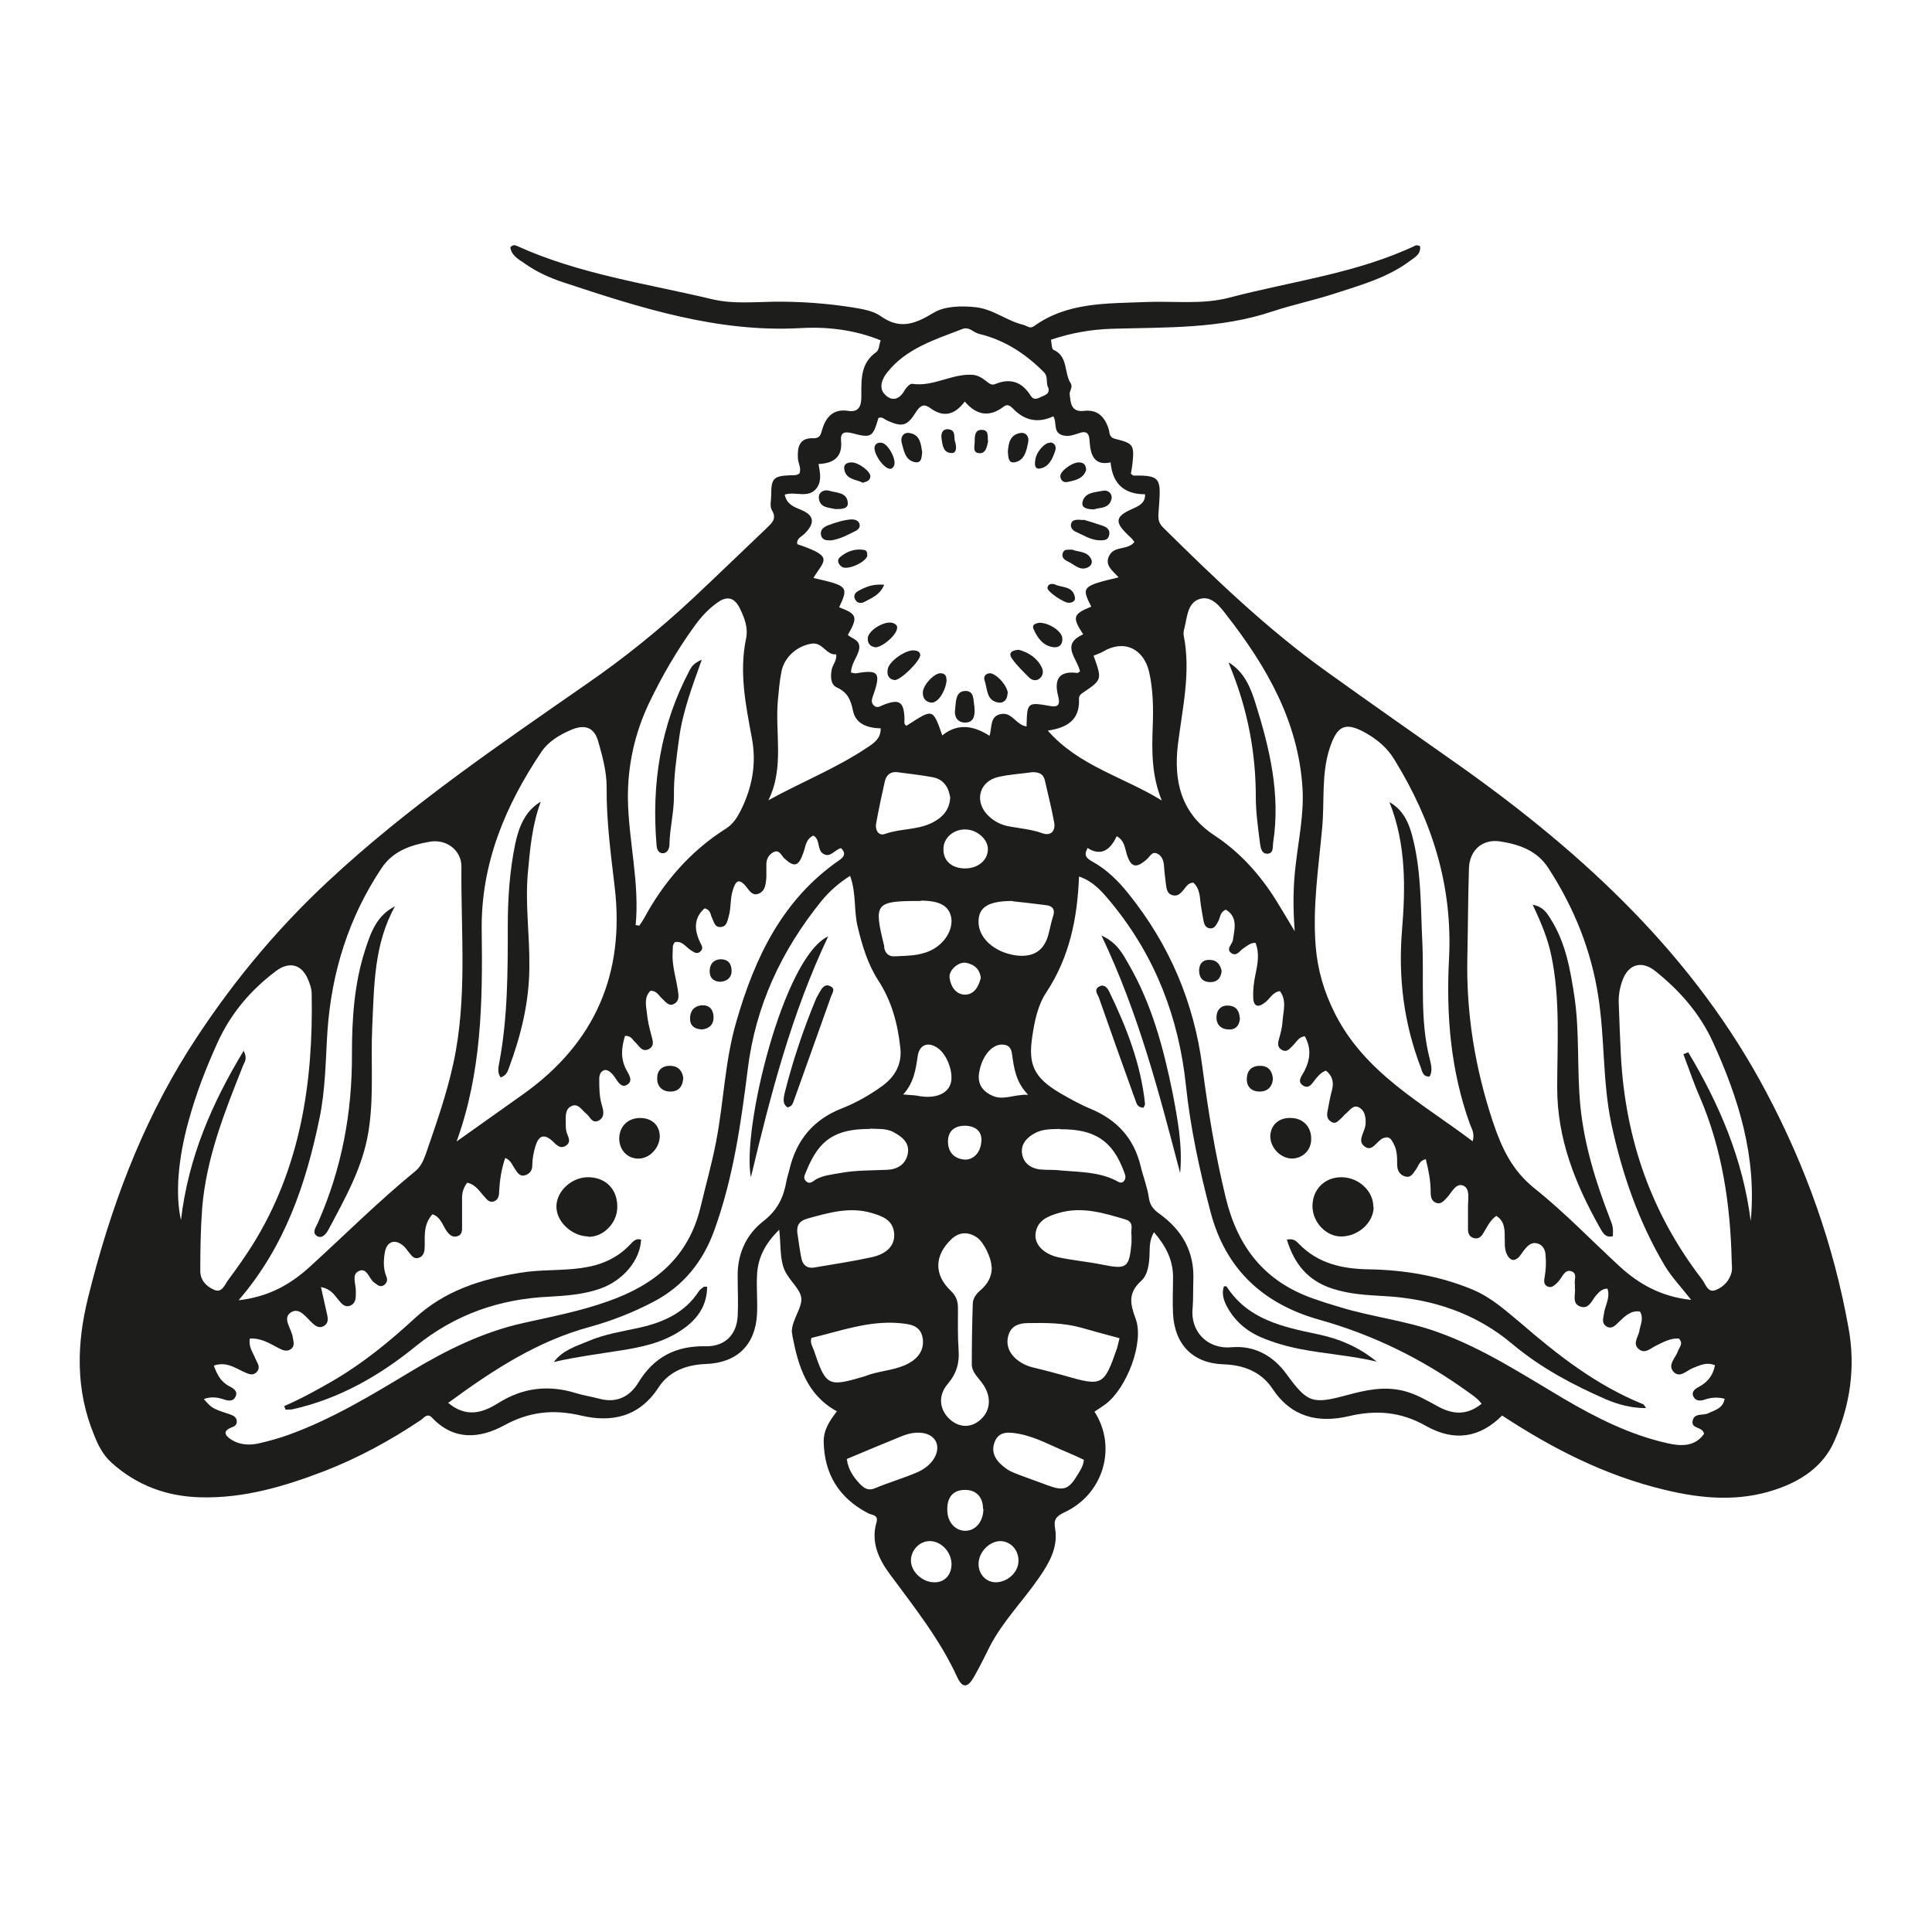 <?xml version="1.0" encoding="UTF-8"?>
<svg id="Layer_1" xmlns="http://www.w3.org/2000/svg" version="1.1" viewBox="0 0 600 600">
  <!-- Generator: Adobe Illustrator 30.0.0, SVG Export Plug-In . SVG Version: 2.1.1 Build 123)  -->
  <defs>
    <style>
      .st0 {
        fill: #1d1d1b;
      }
    </style>
  </defs>
  <path class="st0" d="M358.3,382.8c-1.4,2.5-1.2,4.6-1.3,6.7-.1,3-.5,6.4-2.6,8.3-4.2,3.8-3.4,7.2-1.7,11.8,2.7,7.3-2.8,21.6-9.4,26.5-1.1.8-2.3,1.6-3.4,2.3,7.1,11,2.8,25.7-9.4,31.3-2.7,1.3-3.3,2.3-2.8,5.2.9,5.6-1.8,10.4-4.9,14.9-5,7.3-11.3,13.6-15.4,21.5-1.6,3.2-3.2,6.5-5,9.6-1.9,3.3-3.5,3.4-5.1,0-5.4-11.8-13.4-21.8-21-32.1-3.4-4.6-5.9-9.9-4.1-16,.7-2.5-1.5-2.2-2.7-2.9-8.9-4.7-13.5-12-13.7-22.2,0-3.8,1.9-6.5,4.1-9.4-9.3-5.1-12-14-13.8-23.4,0-.5-.2-1-.2-1.5.2-3.9,3.5-7.6,2.9-10.6-.6-3.1-4.5-5.7-5.6-9.6-1-3.4-.7-6.9-1.2-11.3-4.4,4.3-6.7,8.8-6.9,14.2-.2,4,.2,8,0,12-.5,9.6-6.2,15.1-15.8,15.5-6,.2-11.5,2.2-14.8,7.3-5.9,9.1-14.5,11-24.1,8.7-8.6-2-16.1-1.2-23.9,3.1-7.6,4.1-15.6,4.7-22.3-2.4-1.5-1.6-2.5,0-3.5.7-9.4,6.3-19.3,11.7-29.8,15.8-12.5,4.8-25.2,8.6-38.8,8.2-10.4-.3-19.6-3.7-27.4-10.7-2.7-2.4-4.2-5.4-5.5-8.7-5.8-14.1-5.4-28.4-1.8-42.8,6.7-27,16.2-52.9,31.1-76.6,12.3-19.4,26.7-37,43.6-52.7,24.7-23,52.5-41.9,80.1-61.1,11.6-8,22.5-16.8,32.8-26.4,7.7-7.2,15.3-14.6,23-21.9,1.6-1.6,3.4-2.9,1.7-5.7-.7-1.2-.2-3-.2-4.6,0-5.2.7-6,5.9-6.2,1,0,2.1.1,2.9-.6.6-1.7-.4-3.1-.5-4.6-.2-3.5.4-6.5,4.8-6.3,2.3,0,2.3-1.4,2.8-2.9,1.2-3.9,3.6-6.3,8-5.6,4.2.7,4.1-3,4.1-4.9,0-5.1-.2-10,4.7-13.4.8-.6.8-2.2,1.3-3.6-8.1-3.3-16.6-4.3-25-3.8-25.7,1.4-49.6-6.3-73.5-14.2-4.3-1.4-8.4-3.3-12.1-5.9-1.9-1.3-4.1-2.5-4.4-5,.8-.9,1.5-.7,2.1-.4,19.4,8.8,40.4,11.7,60.9,16.6,6.1,1.4,12.4.8,18.7.7,8.3-.1,16.6.5,24.8,1.8,2.9.5,6.1,1,8.4,2.6,6.1,4.4,10.8,2.5,16.6-1,3.3-2,8.4-2.2,13-1.7,5.5.6,9.7,4.3,14.9,5.5,1.1.3,1.9,1.3,3.2.4,10.4-7.5,22.6-7,34.4-7.5,8.8-.4,17.8.9,26.4-1.4,19.4-5.1,39.5-7.5,57.8-16.2.2-.1.6,0,1.3.2.4,2.5-1.6,3.5-3.1,4.6-6.9,5.2-15.2,7.5-23.2,10.1-6.4,2.1-13.1,3.5-19.5,5.6-16.3,5.5-33.1,4.9-49.9,5.4-6.4.2-12.7,1.3-18.9,3.4.2,1.1.2,2.8.7,3.1,4.7,2,3.3,7.2,5.4,10.4.8,1.2-.4,2.4-.3,3.4.3,2.5.3,5.7,4.5,5.2,4.2-.5,6.4,1.9,7.6,5.6.4,1.2,0,2.6,2.1,3.1,5.6,1.4,5.9,1.9,5.3,7.7-.1,1-.3,2-.5,3.1.3.2.6.6.9.6,9-.2,8.4,1.3,7.7,11.4-.2,2.3.1,3.4,1.5,4.8,16,15.8,32.3,31.5,50.6,44.6,13.9,10,28,19.8,42,29.7,38.4,27.3,72.4,58.9,94.7,101.1,12.2,23,20.9,47.4,25.5,73.2,2.2,12.1.5,23.8-4.4,35-3.5,8-10.5,12.5-18.3,15.1-11.3,3.8-22.7,2.9-34.3.1-18.5-4.4-34.9-12.8-50.6-23.1-6.8,6.8-14.7,8.3-23.7,3.2-7.8-4.4-15.4-5-23.9-3-9.4,2.2-17.8.4-23.7-8.5-3.5-5.3-9-7.4-15.2-7.6-9.4-.3-15.2-6-15.7-15.7-.2-3.8,0-7.6,0-11.4,0-5.3-2.2-9.6-5.9-13.9ZM99.7,399.8c.7,3.2,1.3,5.8,1.9,8.5.3,1.4.4,2.8-1.2,3.6-1.3.6-2.3,0-3.3-.9-2-1.8-4.1-5.2-6.8-3.4-2.7,1.8.2,5,.6,7.6.2,1.4.8,2.8-.6,3.8-1.3.9-2.6.3-3.9-.4-2.7-1.4-5.3-3.1-8.8-2.9-.5,2.6,1,4.4,1.8,6.4.5,1.2,1.6,2.5.4,3.9-1.3,1.5-2.8.6-4.2,0-2.8-1.3-5.4-3.2-9.2-1.9,1,2.7,2.1,5,4.8,6.4,1.2.6,2.7,1.5,2,3.1-.8,1.9-2.5,1.4-4,.9-1.9-.6-3.8-.8-5.9,0,2.5,2.8,2.5,2.9,8,4.7,1.1.4,2,.8,2.2,1.9.2,1.2-.4,1.8-1.6,2.2-3.3,1.3-1.5,2.9.1,3.9,2.6,1.6,5.7,1.7,8.6,1,3-.7,6-1.5,9-2.6,13.6-4.9,25.9-12.4,38.2-19.8,10.8-6.5,22.1-12.1,34.6-14.9,8.9-2,17.9-3.7,26.5-6.8,14.5-5.1,25-13.7,28.7-29.4,1.6-6.7,3.5-13.4,4.8-20.2,2.4-12.4,2.7-25.1,6.3-37.3,5.7-19.8,14.3-37.9,32-50.1,1.6-1.1,2-2.2.5-3.7-2,.4-3.3,3.2-5.6,1.7-1.9-1.2-.8-4.4-3-5.6-2.4,1.1-2.4,3.4-3.1,5.3-1.5,4.3-2.8,4.7-6,1.7-.9-.9-1.5-2.7-3.2-1.9-1.4.7-2.3,2-2.3,3.8,0,1.4,0,2.8,0,4.2-.2,1.9-.3,4-2.3,4.9-2.1.9-3-1-4.1-2.3-2.2-2.6-3.2-1.5-4,1.2-.9,2.7-.5,5.5-1.3,8.2-.4,1.4-.6,3.3-2.7,3.3-1.7,0-1.9-1.7-2.5-2.9-.5-1-.4-2.5-2.3-2.9-3.4,3-3.2,6.7-1.4,10.5.4.9,1.2,1.8.2,2.8-1.2,1.2-2.2.2-3.2-.4-1.5-1-2.6-2.9-4.8-2.4-.9.9-.6,2-.7,3-.3,4,1,7.9,1.6,11.8.2,1.6.6,3.2-.9,4.2-1.8,1.2-2.8-.4-3.9-1.4-1.1-1-1.8-2.6-3.7-2.5-2,2-1.4,4.5-1.1,6.9.2,2.2.7,4.4,1.3,6.6.4,1.7,1.3,3.5-.7,4.6-2.1,1.1-3-1-4.2-2.1-.9-.8-1.3-2.1-3.2-2-1.1,3.6-1.5,7.1.5,10.7.8,1.5,2.1,3.3.1,4.5-1.7,1-2.7-.8-3.6-2.1-.3-.4-.6-.9-.9-1.2-.7-.7-1.6-1.6-2.7-1.2-1,.4-1.4,1.5-1.4,2.6,0,2.8,0,5.5.8,8.2.5,1.6,1,3.6-.8,4.7-2.2,1.3-2.8-1.1-4.1-2.1-1.4-1.1-2.5-3.4-4.7-2.2-1.9,1-1.6,3.3-1.6,5.2,0,.9,0,1.8.2,2.6.3,1.4,1.7,3,0,4.3-1.9,1.4-3.2-.3-4.4-1.4-2.6-2.3-4.2-1.6-5.2,1.6-.6,2-1,4-1,6.1,0,1.6-.9,2.6-2.3,3-1.4.4-2.2-.6-2.9-1.7-.9-1.2-1.3-2.9-3.2-3.7-1.2,3.5-1.7,6.9-1.9,10.5,0,1.3-.3,2.5-1.6,3-1.4.5-2.2-.6-3-1.5-1.5-1.6-2.6-3.7-5.3-4.3-1.2,1.5-1.7,3.3-1.6,5.2,0,2.8,0,5.5,0,8.3,0,1.2.1,2.6-1.4,3.1-1.6.5-2.5-.4-3.4-1.6-1.3-1.9-1.9-4.4-4.4-5.2-2.7,3-2.4,6.3-2.4,9.6,0,1.6-.1,3.3-1.8,3.9-1.7.6-2.4-.9-3.3-1.9-.4-.5-.8-1.1-1.3-1.6-2.7-2.5-5.4-1.7-6,1.9-.4,2.4-.5,4.9.4,7.2.5,1.1.4,2-.5,2.8-1.3,1-2.2,0-3.2-.7-1.7-1.2-2.2-4.9-4.9-3.5-2.2,1.1-.7,4.1-.8,6.2,0,.3,0,.7,0,1,0,1.4-.2,2.9-1.8,3.5-1.6.6-2.6-.6-3.5-1.7-1.3-1.5-2.3-3.5-5.6-4.1ZM337.8,263.3c-1.4,2.4-.3,3.3,1.5,4.3,4.5,2.5,8,6,11.2,10,12.7,15.8,20.3,33.7,22.9,53.7,1.8,13.7,4,27.3,7.3,40.8,3.7,15.2,12,25.8,26.9,31.1,2.8,1,5.6,1.9,8.4,2.7,10,3.1,20.6,4.2,30.5,7.8,14,5,26.3,13.1,39,20.6,10.2,6,20.7,11.3,32.3,13.9,4.3,1,8.6,1.1,11.4-2.9-.4-2.4-4.2-1.4-3.5-4.2.6-2.4,3.2-1.4,4.8-2.2,2.1-1,4.6-1.5,5.1-4.5-2.3-.6-4.3-.4-6.3.3-1.5.5-2.9.3-3.5-1.2-.5-1.4.7-2.2,1.8-2.8,2.8-1.5,4.4-3.6,5-6.7-2.6-1.1-4.6,0-6.7.8-2,.7-4.1,3.3-6.1,1.3-2.1-2.2.6-4.4,1.3-6.5.4-1.2,1.8-2.3.3-3.9-2.6-.2-4.8,1.1-7.1,2.2-1.7.8-3.3,2.6-5.2,1.2-2.3-1.7-.3-3.9,0-5.7.3-2,1.5-3.9.2-6.1-2.9-.4-4.7,1.5-6.6,3.3-1.1,1.1-2.3,2.4-4,1.2-1.3-1-.8-2.3-.6-3.7.3-2.6,2.1-5.1,1.1-7.9-1.8,0-2.7,1.2-3.6,2.2-1.3,1.5-2.1,4.2-4.7,3.4-2.9-.9-1.5-3.8-1.8-5.9,0-.3,0-.7,0-1-.3-1.4.9-3.4-1.1-4.1-1.9-.6-2.6,1.3-3.5,2.5-.3.4-.6.8-1,1.2-.8.7-1.6,1.5-2.7,1.1-1.5-.5-1.3-1.9-1.1-3,.4-2.2.5-4.5.3-6.7-.1-1.7-.7-3.1-2.4-3.7-1.8-.6-3,.5-4,1.7-.7.8-1.2,1.7-1.9,2.5-1.5,1.5-2.8,1-3.7-.8-.9-1.8-.6-3.7-.7-5.6,0-2.4-.1-4.8-2.6-6.4-2,1.4-2.9,3.5-4,5.3-.6,1.1-1.5,2-3,1.6-1.4-.4-1.8-1.5-1.8-2.8,0-2.4,0-4.9,0-7.3,0-2.2.7-5.3-1.5-6.2-2.3-.9-3.5,2.1-5,3.7-1,1-1.9,2.3-3.5,1.6-1.5-.6-1.6-2.1-1.6-3.6,0-3.4-.7-6.6-1.5-9.9-2,.4-2.2,2-3,3.1-.9,1.2-1.6,2.9-3.6,2.2-1.7-.6-2.3-2-2.3-3.7,0-2.3,0-4.5-1.2-6.6-.7-1.3-1.3-2.3-3.2-1.5-2,.8-3.4,4.7-6,2.3-2-1.8.5-4.4.6-6.8.1-2-.2-4-1.9-5-1.9-1.2-3,.9-4.3,1.9-.5.4-.9,1-1.5,1.5-.9.8-1.7,1.9-3.1.9-1.2-.8-1.3-2-1-3.3.4-2.2.8-4.4,1.4-6.6.6-2.4,0-4.4-1.9-5.9-1.3.4-2.1,1.3-2.9,2.2-1.2,1.3-2.2,3.9-4.4,2.3-1.8-1.3,0-3.1.7-4.6,1.8-3.6,2-7.1,0-10.6-1.9.3-2.5,1.7-3.4,2.6-1.1,1-2,2.7-3.8,1.6-1.5-.9-1.1-2.3-.7-3.7.5-1.7.9-3.4,1-5.1.2-3.1,1.4-6.4-.8-9.4-2.3.3-3.1,2.4-4.6,3.5-2.1,1.7-3.6,1.4-3.7-1.5-.1-2.4.2-4.8.7-7.2.7-3.3,1.3-6.6,0-9.8-1.7,0-2.6,1-3.6,1.6-1.2.7-2.2,2.8-3.9,1.6-1.8-1.3.3-2.7.5-4.1.5-3.4,1.6-7.1-2.2-9.4-1.9.8-1.7,2.5-2.4,3.7-.6,1-1.1,2.3-2.6,2.1-1.4-.2-1.8-1.4-2-2.7-.3-1.9-.7-3.7-.9-5.6-.2-2.2-.5-4.4-2.2-5.9-1.7.1-2.2,1.3-3,2.2-.9,1.1-1.9,2.2-3.5,1.7-1.6-.4-1.8-1.9-2-3.3-.2-1.9-.5-3.8-.6-5.7-.1-1.6-.6-3.2-2.1-3.9-1.7-.8-2.3,1-3.3,1.8-3.3,2.9-4.9,2.5-6.2-1.7-.6-2.1-.8-4.3-3.1-5.5q-3.3,7.1-8.8,3.8ZM292.5,228.5c4.8-4,9.8-3.2,14.8,0,.9-2.9,0-6.4,4-6.8,3.1-.3,4.4,3.5,7.5,3.9.2-7.6.2-7.6,7.6-6.3,3,.5,2.6-1.5,2.2-3.2q-2.1-8.2,6-7.1c.2,0,.5-.3.8-.5-.8-4-6.2-8.3,1-11.5-3.5-5.3-3.2-6.3,2.5-8.6-3.1-6.1-2.9-6.4,8.5-9.1-1.9-2.1-4.7-3.9-2.7-7.1,1.7-2.7,5.6-1.3,7.6-3.9-.5-.6-.9-1.2-1.4-1.6-5-4.6-4.8-6.3,1.3-8.9,1.9-.9,3.5-1.8,3.4-4.3q-9.8,0-10.7-9.9c-5.1,1.1-6.2-2.3-6.5-6.3-.1-1.8-.3-3.7-2.9-2.9-2,.6-3.9,1.5-6,.6-2.5-1.1-1.2-4-2.4-5.7q-7.1,3.3-12.6-2.5c-.9-.9-1.7-1.3-2.7-.6-4.5,3.5-8.5,2.8-12.2-1.5-3.1,4.2-6.6,5-10.6,2.1-2-1.5-3.1-1-4.5,1.1-2.8,4.5-4.3,4.8-9,2.7-.9-.4-1.6-1.3-2.7-.8-1.7,5.9-2.2,6.3-7.9,4.8-2.3-.6-4-.6-3.7,2.3.5,5.1-2.4,7-7,7.2.5,2.8,1,5.2-.5,7.4-2.6,3.5-6.7,1-10,2.1.6,2.9,2.6,3.7,4.7,4.6,4.5,1.7,4.9,4.2,1.4,7.6-.9.9-2.5,1.4-2.2,3.2,11.6,3.9,8.4,4.9,5,10.5,10.7,2.4,11,2.7,8,9.1,5.6,2.1,5.9,3,2.7,8.6,1.5,1.3,4.3,1.6,3.4,4.9-.7,2.3-2.4,4.2-2.4,6.8.6,0,1.1.3,1.6.2,6.9-1.2,7.7-.2,5.4,6.5-.4,1.2-1,2.4,0,3.4,1.1,1.2,2.2.2,3.3-.2,4.8-1.8,6.1-.8,6.3,4.4,0,.8-.3,1.7.6,2.2,8.2-5.2,8.1-5.8,11.2,3.2ZM460.1,435.9c-.7-.8-1-1.2-1.4-1.5-.9-.8-1.9-1.5-2.9-2.2-14-10.1-29.2-17.6-45.9-22.3-17.3-4.8-29.3-15.5-34-33.7-3.4-12.9-6.2-25.9-7.6-39.1-2.2-21-9.5-40-22.9-56.4-2.8-3.4-5.6-6.9-10.3-8.5-.5,13.1-3,25.1-10.1,35.9-2.7,4-3.7,9-4.4,13.7-1.4,8.9.6,12.9,8.5,17.6,3.1,1.8,6.3,3.6,9.7,5,8.1,3.4,13.3,9.1,15.4,17.6.8,3.4,2.1,6.6,2.6,10,.3,2.3,1.4,3.6,3.2,4.9,7.1,5.1,11,11.8,10.6,20.8-.1,2.8,0,5.6-.2,8.3-.9,7.2,4.3,13.1,12.1,12.4,6.9-.6,12.8,2.5,17,8.3,6.5,8.9,8,9.5,18.7,6.6,5.9-1.6,11.7-2.9,17.9-1.3,3.8,1,7,2.9,10.3,4.7,4.5,2.5,9,3.1,13.8-.8ZM139.1,435.6c5.7,4.8,10.8,3.2,15.7.1,7.5-4.7,15.4-5.7,23.9-3.1,2.3.7,4.7,1.1,7.1,1.7,5.5,1.6,9.7-.4,12.5-5,4.8-7.9,11.7-11.4,20.8-11.2,6,.1,9.7-3.5,10-9.5.2-3.8,0-7.6,0-11.4-.3-7.3,2.4-13.6,7.9-17.9,4.4-3.4,6.3-7.3,7.2-12.3.2-1.2.6-2.3.9-3.5,2.1-9.3,7.4-15.8,16.4-19.3,4.3-1.7,8.4-4,12.3-6.8,4.1-2.9,6.4-6.9,5.8-12-.8-7.5-2.7-14.6-6.9-21-3.2-5-4.9-10.6-6.3-16.4-1.3-5.1-.4-10.6-2.4-16-3.6,2.3-6.4,4.8-8.8,7.7-12.5,15.4-20.6,32.7-23,52.5-2.1,16.8-4.5,33.6-10.3,49.7-3.5,9.8-9.6,17.5-19,22.4-6.3,3.3-12.9,5.9-19.8,7.8-16.2,4.4-29.9,13.3-43.8,23.5ZM525.3,403.8c-3.2-4.1-6.2-7.2-8.4-10.9-8.1-13.7-13.2-28.5-16.5-44-2.7-12.9-2-26.2-4-39.2-2.2-14.6-7.6-27.9-15.6-40.2-3.5-5.4-9.1-7.3-15-8.2-5.5-.8-9.4,2.8-9.6,8.3-.3,9.2-.3,18.4-.5,27.5-.4,17.7,2.4,34.7,8,51.5,2.7,8,5.9,14.9,12.9,20.5,9.3,7.4,17.6,16.1,26.4,24.2,6.1,5.6,13,9.4,22.2,10.4ZM74.1,403.8c9-1,15.8-4.7,21.8-10.1,11-10,21.6-20.6,33.1-30,1.7-1.4,2.5-3.3,3.2-5.2,3.2-9.3,6.5-18.6,8.6-28.3,4.4-20.2,2.3-40.7,2.5-61.1,0-5-4.6-8.6-9.8-7.7-5.8,1-11.4,2.8-15,8.2-10.2,15.3-15.5,32.2-16.8,50.5-.6,9.1-.6,18.3-2.5,27.3-4.2,20.3-10.7,39.7-25.1,56.4ZM457.4,354.3c.6-2.5-.4-3.8-.9-5.2-6-16.6-7.4-33.9-6.5-51.2,1.2-22.7-5.2-42.9-16.9-61.9-2.2-3.7-5.3-6.3-9-8.4-6.4-3.6-8.9-2.2-11.2,4.9-2.6,8.1-1.5,16.5-2.3,24.7-1.1,12.2-3,24.3-2,36.7.6,7.4,2.6,14.1,5.9,20.7,9.3,18.6,26.9,27.8,42.8,39.8ZM141.8,354.5c6.9-4.9,13.8-9.8,20.7-14.7,22.2-15.8,31.6-37.3,28.4-64.3-1.2-10.3-2.6-20.6-2.5-31,0-4.9-1.3-9.6-2.6-14.2-1.2-4.4-4.2-5.5-8.5-3.6-3.5,1.5-6.9,3.5-9.1,6.7-11.3,16.8-18.9,34.9-18.6,55.6.3,22,0,44-7.8,65.5ZM543.7,379.2c1.9-19.9-3.7-38-11.8-55.7-4.1-8.9-10.3-15.9-17.8-21.9-4.2-3.4-8.4-2.2-10.2,2.8-.8,2.1-1.2,4.3-1.2,6.6.2,5.7.4,11.4.7,17.1,1.4,25.6,9.4,48.7,25.1,69.1,1.2,1.5,1.8,4.5,4.4,3.4,2.3-.9,4.3-2.9,4.9-5.7.2-1,0-2.1,0-3.1-.4-17.6-2.9-34.8-9.9-51.1-1.9-4.3-3.4-8.8-5.1-13.3.5-.2,1-.4,1.5-.6,9.7,16.2,17,33.3,19.4,52.4ZM75.6,326.2c1.4,2.7.3,3.6-.1,4.7-5.7,14.3-11.4,28.6-12.7,44.1-.5,6.6-.6,13.2-.6,19.7,0,3,2,4.9,4.4,5.9,2.3,1,3.2-1.6,4.2-3,2.7-3.6,5.3-7.3,7.7-11.1,14.8-23.8,18.8-50.2,18.3-77.7,0-1.8-.6-3.4-1.3-5-2-4.4-5.8-5.2-9.7-2.3-7.9,5.9-14.1,13.2-18.2,22.2-3.6,7.9-6.7,15.9-9,24.3-3.3,11.8-4.2,22.9-2.4,30.9,2.3-19.4,9.5-36.1,19.6-52.8ZM402.1,289.4c-.6-7.9-.5-14.4.3-20.9.9-7.9,2.6-15.8,2.1-23.8-1.3-20.7-11.2-37.8-23.6-53.7-2-2.6-4.6-6.1-8.3-5-3.9,1.2-3.9,5.7-4.8,9.2-.2.7-.3,1.4-.2,2.1,2.3,11.5-.4,22.6-1.8,34-1.3,11,.8,21.2,11.3,28.1,7.9,5.2,14.2,12.2,19.2,20.2,1.8,2.9,3.5,5.8,5.9,9.8ZM197.5,287.3c.3,0,.7.1,1,.2.5-.7,1-1.4,1.4-2.1,6.2-11.5,14.5-21.1,25.6-28.1,2.2-1.4,3.4-3.4,4.5-5.5,3.6-7.2,5-14.6,3.5-22.6-1.9-10.2-4-20.4-1.8-30.9.7-3.3-.5-6.5-2-9.5-1.5-3-3.7-3.9-6.7-1.8-2.9,2-5.2,4.5-7.3,7.4-5.5,7.6-10.2,15.7-14.2,24.1-4.4,9.3-6.6,19.3-6.5,29.6.2,13.1,3.7,26.1,2.4,39.3ZM238.5,248.6c10.5-5.8,21.5-10.1,31.2-16.7,2-1.3,3.9-2.8,3.8-5.7-4.1-.1-7.8-1.4-8.6-5.5-.7-3.4-1.7-5.7-5-7.2-2-.9-2-3.4-1.6-5.6.3-1.5,1.6-2.6,1.4-4.7-3.1.4-4.2-3.9-7.7-3.3-4.4.7-8.4,4.1-9.3,8.6-.6,2.9-.8,5.8-1.1,8.7-1,10.4,2.1,21.1-3,31.4ZM339.6,203.6c2.7,7.5,2.7,7.5-3.4,11.6-.9.6-1.2,1.2-1.1,2.1.2,6.3-3.7,8.7-9.7,9.6,9.6,11,23.6,14.4,35.4,21.7-3.2-7.8-3.1-15.5-2.8-23.3.2-5.5.1-11.1-1.1-16.5-1.7-7.5-8-10.3-14.4-6.4-.9.5-1.9.8-2.8,1.2ZM325.6,120.5c-.9-1.4,0-3.4-1.3-4.8-5.7-5.8-12.3-10.1-20.2-12-1.8-.4-3.1-2.4-5.3-1.5-8.5,3.3-17.4,6-23.3,13.5-1.4,1.7-2.8,4.7-.7,6.8,2.2,2.3,4.6,1.6,6.2-1.4.5-.8,1.6-2,2.3-1.9,6.5,1,12.3-3.2,18.7-2.8,1.6.1,2.9.9,4.2,1.9.8.6,1.7,1.5,2.8,1,4.8-2,8.4-.7,11.1,3.6,1.1,1.7,2.4.7,3.6.2,1.1-.5,2.3-.9,1.9-2.6ZM307.9,393.3c0-2.6-2.4-7.6-4.5-9-2.8-1.9-5.6-1.7-8,.6-5.2,5-5.4,10.9-.2,15.9,1.7,1.6,2.3,3.2,2.3,5.4,0,4.3-.1,8.7.2,13,.3,4-.6,7.3-3.3,10.5-3.2,3.7-2.7,8.1.6,11.1,3,2.7,6.8,2.7,9.7-.1,3.1-2.9,3.2-7.3.3-11.2-1.3-1.8-3.2-3.4-3.2-5.8,0-6.2.1-12.5.3-18.7,0-1.8,1.1-3.2,2.5-4.4,2.2-1.9,3.5-4.3,3.4-7.2ZM252,415.5c-.5,1.5.3,2.6.7,3.7,3.8,11.3,4.4,11.6,15.6,8.3.7-.2,1.3-.5,2-.7,4-1.2,8.2-1.4,11.9-3.4,3.1-1.7,5-4.4,4.3-8.1-.8-3.8-4-4.1-7.3-4.4-9.5-.8-18.3,2.5-27.2,4.6ZM347.7,415.6c-4.4-1.2-8.2-2.2-12-3.3-5.4-1.5-11-1.5-16.5-1.4-2.6,0-5,.8-5.9,3.4-1,2.8-.2,5.5,2.1,7.6,1.6,1.4,3.4,2.3,5.5,2.8,3.4.8,6.7,1.7,10,2.6,11.4,3.3,12,3,16-8.6.3-1,.5-2,.8-3.2ZM351.4,383.5c-.4-1.4,1.1-3.9-1.9-4.8-6.8-2-13.5-4.1-20.7-2-3.4,1-6.7,2.3-7.2,6.4-.4,3.2,2.3,6.2,6.8,7.3,4.5,1,9.2,1.4,13.7,2.3,7.8,1.6,8.6,1.1,9.3-6.7,0-.7,0-1.4,0-2.5ZM247.6,382.7c.4,2.6.7,5.1,1.2,7.7.4,2.4,1.8,3.7,4.3,3.2,5.9-1,11.9-1.9,17.8-3.2,4.7-1.1,7-3.7,6.8-7.2-.3-4.3-3.6-5.5-7-6.5-6.8-2-13.3-.1-19.8,1.7-2.5.7-3.5,1.9-3.3,4.4ZM270.2,350.6c-10.8,0-15.8,3.3-19.7,12.9-.4,1.1-1.3,2.3-.2,3.3,1.2,1.2,2.2,0,3.2-.6,2.5-1.3,5.3-1.5,8-2,4.6-.8,9.3-.7,13.9-.9,3.2-.1,5.8-1.6,6.5-4.9.7-3.4-1.6-5.3-4.4-6.8-2.4-1.3-5-.9-7.3-1.1ZM329.3,350.6c-2.3.1-5.1-.1-7.7,1.2-2.7,1.4-4.6,3.5-4.2,6.4.4,3,2.7,4.7,5.8,5,2.1.2,4.1,0,6.2.3,5.8.5,11.7.4,17.1,3.1.9.5,1.9,1.2,2.7,0,.6-.9.2-1.9-.2-2.9-3.5-9.4-9-13.1-19.8-13ZM320.7,239.8c-3.6.5-7.2.7-10.7,1.5-6,1.4-7.5,7.7-3.1,12,1.9,1.9,4.3,3,6.8,3.4,3.4.6,6.8.9,10.1,2.1,2.7.9,4-.9,3.6-3.3-.8-4.4-1.9-8.7-2.9-13.1-.5-2.2-2-2.6-3.9-2.6ZM295.1,247.7c-.5-3.2-2-5.6-5.3-6.3-3.7-.7-7.5-1.1-11.2-1.6-2-.2-3.3.8-3.8,2.8-1,4.4-1.9,8.7-2.7,13.1-.4,2,.7,4,2.7,3.3,4.7-1.7,10-1.2,14.5-3.4,3.3-1.6,5.6-4,5.8-7.9ZM286,279.8c-14.3,0-14.7.6-11.4,14,0,.2,0,.3,0,.5.3,1.8,1.5,2.8,3.2,2.7,3.8-.2,7.6-.1,11.2-1.8,4.3-2,7.1-6.5,6.4-10.3-.7-3.6-3.6-5.2-9.5-5.2ZM314.5,279.8c-7.5,0-10.5,1.9-10.6,6.2-.2,5.2,4.8,9.7,11.5,10.7q8.2,1.1,10.2-6.5c.5-1.8.8-3.7,1.4-5.5.8-2.2-.1-3.4-2.2-3.6-3.8-.5-7.5-.9-10.3-1.2ZM336.5,453.3c-1.7-.8-3.4-1.6-5.1-2.3-4.9-2-9.6-4.7-14.9-5.7-2.8-.5-6.2-1.1-7.6,2.5-1.4,3.7.8,6.3,3.6,8.3,1.2.9,2.7,1.4,4.2,2,2.9,1.1,5.8,2.1,8.7,3.2,4.9,1.8,6.5,1.3,9.2-3.2.9-1.5,1.9-2.9,2-4.8ZM263,453.2c.4,3.2,2.1,5.6,4.1,7.7,1.2,1.2,2.5,2.2,4.6,1.3,4.3-1.8,8.8-3.1,13-4.9,4.9-2,7.4-6.4,6-9.5-1.3-2.9-5.7-3.8-10.6-1.8-5.7,2.3-11.4,4.7-17.1,7.1ZM280.5,339.9c2.1.2,3.3.2,4.5.4,4.8,1,8.9-.3,10.1-3.4,1.3-3.2-.8-9.4-4-11.5-3-2-5.6-.9-6.1,2.6-.6,4-1.1,8.1-4.5,11.9ZM319.3,340c-3.9-4-4.4-8.4-5-12.6-.3-2.2-1.2-3-3.3-3-3,.1-5.9,3.5-6.8,8.1-.8,3.5.4,6,3.6,7.6,3.6,1.9,7-.3,11.4-.1ZM299.7,269.7c4.1,0,7.1-2.6,7.1-6,0-3.2-3.6-6.2-7.2-6.1-3.6,0-6.6,2.7-6.6,6-.1,3.7,2.5,6.1,6.8,6.1ZM290.3,491.4c3.2,0,5.3-2.5,5.2-5.8-.1-3.8-3.4-7.1-6.9-7-3.2.1-5.8,3-5.7,6.2.1,3.5,3.8,6.7,7.4,6.6ZM309.2,491.4c3.7,0,7.1-3.1,7.1-6.7,0-3.4-2.4-6-5.6-6.1-3.4,0-6.8,3.4-6.8,7.1,0,3.2,2.3,5.7,5.4,5.7ZM305.3,468.7c0-3.8-2.1-6-5.6-6-3.7,0-5.7,2.3-5.5,6.5.1,3.6,2.5,6.2,5.6,6.2,3.2,0,5.6-2.9,5.6-6.8ZM304.8,354c0-2.6-1.7-4.3-5.1-4.4-3.4,0-5.3,1.8-5.3,4.9,0,3,1.6,5.2,4.9,5.6,2.9.3,5.4-2.1,5.5-6.1ZM304.6,303.7c-.3-2.7-2-4.2-4.6-4.7-2.3-.4-5.4,2.3-5.1,4.6.3,2.7,1.9,5.2,4.7,5.3,2.9,0,4.3-2.4,5-5.2Z"/>
  <path class="st0" d="M88.2,436.7c5.3-2.3,10.4-5.1,15.4-8,9.2-5.4,17.4-12.1,25.1-19.2,9.4-8.7,20.6-12.2,32.7-14.2,6.3-1.1,12.8-.6,19.1-1.5,5.9-.8,11-2.9,15.1-7.2.9-.9,1.8-2.2,3.5-1.6-.3,6.4-5.6,12.7-12.7,15.2-5.1,1.8-10.5,2.2-15.8,2.5-15.5.7-29.3,5.5-41.5,15.4-11.3,9.2-23.9,16.4-38.4,19.6-.6.1-1.3,0-2,.1-.1-.3-.3-.7-.4-1Z"/>
  <path class="st0" d="M182.7,384c-5.2-.1-10-4.7-9.9-9.4.1-4.9,5-9.2,10.2-9,5.4.2,8.9,4,8.7,9.6-.2,4.8-4.4,9-9,8.9Z"/>
  <path class="st0" d="M204.9,352.8c0,3.5-2.9,6.8-6.3,7-3.5.2-6.2-2.4-6.3-6.1,0-3.8,2.6-6.5,6.5-6.5,3.6,0,6,2.2,6.1,5.6Z"/>
  <path class="st0" d="M212.2,334.8c-.2,2.8-1.6,4.2-4,4.2-2.6,0-4.2-1.7-4.1-4.2,0-2.3,1.4-3.8,3.9-3.8,2.8,0,3.9,1.7,4.2,3.8Z"/>
  <path class="st0" d="M218,319.7c-2.3-.1-3.7-1.1-3.7-3.4,0-2.3,1.2-3.9,3.7-4.1,2.3-.1,3.5,1.3,3.6,3.5.1,2.5-1.3,3.7-3.5,4Z"/>
  <path class="st0" d="M223.5,304.9c-2.1-.2-3.1-1.3-3.1-3.3,0-2.2,1.2-3.6,3.4-3.7,2.3,0,3.4,1.4,3.4,3.6,0,2.2-1.5,3.3-3.6,3.4Z"/>
  <path class="st0" d="M399.5,385c2.3-.5,3.1.5,3.9,1.3,6,6.2,13.7,7.8,21.8,7.9,11,.2,21.7,2,31.9,6.2,5.9,2.4,10.5,6.6,15.3,10.6,11.6,10,23.5,19.3,37.9,25.1.2,0,.4.5.9,1.2-4.6,0-8.6-1.1-12.4-2.7-10.3-4.5-20.3-9.8-29-17.1-11.6-9.8-25.2-14.2-40.1-15-5.4-.3-10.7-.6-15.9-2.3-7.5-2.4-11.9-7.6-14.2-15.4Z"/>
  <path class="st0" d="M426.6,374.8c0,4.9-4.8,9.2-10.1,9.2-4.8,0-9-4.6-8.9-9.6.1-5.1,3.8-8.8,9-8.8,5.3,0,10,4.3,9.9,9.3Z"/>
  <path class="st0" d="M400.8,347.2c3.9,0,6.5,2.8,6.4,6.6,0,3.4-2.6,5.9-5.9,6-3.6,0-6.9-3.4-6.8-7.1.2-3.4,2.7-5.6,6.2-5.5Z"/>
  <path class="st0" d="M395.3,334.7c0,2.7-1.6,4.3-4.1,4.3-2.4,0-4-1.4-4-3.8,0-2.6,1.4-4.2,4.1-4.2,2.5,0,3.7,1.4,4,3.8Z"/>
  <path class="st0" d="M385.1,316.1c-.2,2.7-1.6,3.8-3.8,3.6-2.4-.2-3.7-1.8-3.5-4.2.2-2.1,1.6-3.4,3.8-3.2,2.6.2,3.3,2,3.4,3.8Z"/>
  <path class="st0" d="M379.4,301.5c-.2,2.1-1.2,3.4-3.3,3.5-2.3.1-3.6-1.1-3.7-3.3-.1-2.2,1-3.7,3.3-3.6,2.2,0,3.3,1.5,3.7,3.5Z"/>
  <path class="st0" d="M285.8,203.3c.2,1.8-6.2,8.1-8,7.9-2-.3-2.4-1.8-2.1-3.4.4-2.5,5.8-6.2,8.3-5.8.9.1,1.7.4,1.8,1.4Z"/>
  <path class="st0" d="M316.4,201.8c3,.8,5.7,2.5,7.2,5.6.5,1.2.3,2.5-.7,3.3-1.1.9-2.4.6-3.3-.3-1.8-1.8-3.7-3.6-5.2-5.7-1.4-1.9-.3-2.8,2.1-2.9Z"/>
  <path class="st0" d="M258.2,167.8c-1.2,0-2.7.2-3.2-1.5-.4-1.6.6-2.5,2-3.1,2.4-.9,4.8-1.7,7.4-1.9,1.1,0,2.1.3,2.5,1.3.4,1.2-.5,2-1.4,2.4-2.3,1.1-4.5,2.4-7.3,2.8Z"/>
  <path class="st0" d="M336.5,161.4c1.4.4,3.7,1.1,6,1.9,1.5.5,2.4,1.5,1.9,3.1-.4,1.5-1.8,1.4-3,1.4-2.7-.1-4.9-1.6-7.2-2.6-1-.4-1.8-1.3-1.6-2.4.3-1.5,1.7-1.5,3.9-1.3Z"/>
  <path class="st0" d="M302.6,219.4c.3,2.9-.2,5-2.9,5-2.3,0-3.4-1.8-3.1-3.9.3-2.2,0-5.6,2.9-5.9,3.3-.3,2.7,3.2,3.1,4.7Z"/>
  <path class="st0" d="M278.6,195c0,2.2-4.9,6.3-6.9,6-1.6-.3-2.3-1.3-2.2-2.9.3-2.6,5.8-5.7,8.1-4.5.7.3,1.1.8,1,1.4Z"/>
  <path class="st0" d="M322.8,193.4c3,0,6.9,2.6,7.1,4.7.2,1.9-.8,3.1-2.7,2.9-3.3-.4-5-2.9-6.2-5.6-.7-1.6.9-1.8,1.7-2Z"/>
  <path class="st0" d="M294,211.1c-.3,3.6-2.8,7.4-4.9,7.1-1.8-.3-2.6-1.5-2.5-3.3.2-2.4,3.8-6.1,5.7-5.8,1.2.1,1.7.9,1.6,2Z"/>
  <path class="st0" d="M313,140.2c.2-2.4.6-5.1,3.7-5.7,1.9-.4,3,1.1,2.6,2.9-.5,2.4-1,5.4-3.9,6.1-2.2.6-2.3-1.4-2.4-3.3Z"/>
  <path class="st0" d="M312.9,215.3c0,1.6-.9,3.1-2.7,2.9-3.9-.5-3.5-4.1-4.4-6.8-.4-1,0-2.1,1.4-2.3,1.8-.3,5.6,3.6,5.8,6.2Z"/>
  <path class="st0" d="M286.4,140.4c-.2,1.6-.1,3.6-2.4,3.1-3-.7-3.3-3.7-4-6.1-.4-1.8.7-3.3,2.6-2.9,3.2.6,3.4,3.4,3.8,6Z"/>
  <path class="st0" d="M340,158.2c-2.3,0-4.3-.4-3.8-2.4.8-3,4-2.9,6.4-3.4,1.4-.3,2.9.8,2.6,2.5-.7,3.1-3.6,2.7-5.2,3.2Z"/>
  <path class="st0" d="M259.4,158.1c-1.9-.5-4.8-.3-5.1-3.4-.2-1.8,1.6-2.8,3.2-2.3,2.2.7,5.6.4,5.8,3.8.1,1.9-2,1.9-3.9,1.9Z"/>
  <path class="st0" d="M269.4,172.4c-.2,2.1-6.3,4.9-8,3.6-1.1-.8-1.6-2.1-.5-3,2.1-1.8,4.7-2.7,7.5-2.2.7.1,1,.8.9,1.6Z"/>
  <path class="st0" d="M333,170.7c1.9.8,4.7.4,5.9,3,.4.8.1,1.8-.7,2.3-2.6,1.6-4.4-.6-6.5-1.6-1.1-.5-2.2-1.3-1.6-2.8.5-1.2,1.7-.8,2.9-.9Z"/>
  <path class="st0" d="M326.1,137.4c1.6.1,2,1.4,1.6,2.6-.8,2.4-1.9,5-4.7,5.5-1.7.3-1.7-1.3-1.5-2.5.2-2.5,2.9-5.6,4.6-5.5Z"/>
  <path class="st0" d="M267.9,149.9c-2.1-1.1-5.2-.9-5.7-4.2-.3-1.5.9-2.1,2.3-2.1,2.1,0,5.9,2.8,5.8,4.4-.1,1.2-1.1,1.6-2.3,1.9Z"/>
  <path class="st0" d="M276.5,145.6c-2.2,0-5.6-5.3-4.8-7.1.4-.9,1.2-1.1,2.1-1,2,.3,4.6,5.1,3.9,7-.3.7-.7,1.1-1.3,1.1Z"/>
  <path class="st0" d="M337.3,146c-.9,2.7-3.4,3.2-5.9,3.7-1.1.2-2-.5-2.1-1.7-.2-1.6,3.6-4.4,5.7-4.4,1.4,0,2.3.6,2.3,2.4Z"/>
  <path class="st0" d="M327.4,181.4c2.1,1.2,5.7.4,6.4,4,.3,1.2-.7,1.8-1.9,1.8-1.6,0-6.7-3.5-6.6-4.6.1-1,.8-1.4,2-1.2Z"/>
  <path class="st0" d="M274.6,181.6c-1.4,3.3-4,4.1-6.1,5.3-1.1.6-2.4.5-3-.9-.5-1.1.1-2,1.1-2.5,2.2-1.2,4.4-2.2,7.9-1.9Z"/>
  <path class="st0" d="M306.9,136.9c-.4,1.8-.7,4.2-3.1,3.8-1.9-.3-1-2.5-1.1-3.9,0-1.6.2-3.4,2.2-3.3,2.2,0,1.8,1.9,1.9,3.4Z"/>
  <path class="st0" d="M296.7,137.5c.4,1.6.3,3.2-1.1,3.2-2.7,0-2.9-2.5-3.2-4.5-.2-1.4.2-3,2-2.9,2.8.2,1.6,2.9,2.3,4.1Z"/>
  <path class="st0" d="M342.2,290.6c4.8,2.2,6.5,5.7,8.4,9,7.1,12.3,10.7,25.8,13.5,39.5,1.6,8.3,3.2,16.6,2.4,25.2-6.5-24.8-12.9-49.6-24.4-73.7Z"/>
  <path class="st0" d="M427.7,422.9c-7.9-1.9-15.9-2.4-23.7-3.9-4.2-.8-8.4-2-12.4-3.7-4.8-2.1-8.4-5.3-10.8-10-.9-1.9-1.4-3.8-.7-5.8.4,0,.7-.1.8,0,6.7,10.4,17.6,12.6,28.5,14.9,6.7,1.4,12.9,4.1,18.3,8.6Z"/>
  <path class="st0" d="M355.2,344c-1.4,0-2-.7-2.3-1.5-3.9-10.8-7.8-21.7-11.6-32.6-.4-1.1-1.8-2.6.2-3.6,1.4-.7,2.4.5,2.9,1.5,5.4,11.1,9.9,22.6,11.2,35,0,.3-.2.6-.4,1.1Z"/>
  <path class="st0" d="M257.2,290.8c-11.4,24.1-17.8,48.8-24,74.8-2.9-14.8,10.1-68.4,24-74.8Z"/>
  <path class="st0" d="M172,423c2.7-3.7,6.9-4.9,10.7-6.5,5.1-2.2,10.6-3,16-4.2,7.5-1.7,14.1-4.7,18.4-11.4.4-.5,1-.9,1.5-1.3,0,0,.3,0,1,0,0,6.3-3.5,10.6-8.3,13.7-5.6,3.7-12.1,5.1-18.6,6.1-6.9,1.1-13.9,2-20.8,3.6Z"/>
  <path class="st0" d="M244.7,344c-1.9-1.2-1.3-3-1-4.6,2.5-9.9,5.7-19.5,9.6-28.9.3-.8.8-1.5,1.2-2.3.7-1.2,1.5-2.7,3.2-2,2,.8.7,2.3.3,3.5-3.9,10.9-7.7,21.7-11.6,32.5-.3.9-.8,1.5-1.8,1.7Z"/>
  <path class="st0" d="M476.1,281c3.1.6,4.3,2.5,5.4,4.3,4.8,7.5,6.2,16,7.5,24.5,1.6,11.2.7,22.5,1.8,33.7,1.2,12,4.7,23.3,9,34.5,1.1,2.9,1.2,2.9,1.1,5.9-2.5.7-3.3-1.4-4.2-2.9-7.5-13.4-13.1-27.3-13.1-43.2,0-13.6,1-27.4-1.8-40.9-1.1-5.4-3.2-10.4-5.8-15.9Z"/>
  <path class="st0" d="M122.7,281.4c-6.6,11.8-6.5,24.8-7.1,37.5-.5,10.9.6,21.8-1.2,32.7-1.8,11-7.2,20.5-12.3,30.1-.7,1.3-1.9,3.1-3.6,2.2-1.8-1.1-.3-2.9.2-4.1,7.4-16.7,10.7-34.2,10.6-52.5,0-10.9.7-21.8,4.1-32.3,1.7-5.3,3.6-10.7,9.2-13.5Z"/>
  <path class="st0" d="M431.5,249.1c4.8,2.7,6.4,7.4,7.5,12.2,2.4,10.2,2.2,20.5,2.7,30.9.6,12.2-.8,24.6,2.3,36.6.4,1.7,1,3.7,0,5.5-2,.2-2.3-1.4-2.7-2.6-5.3-13.8-7.1-27.9-5.9-42.7,1.1-13.3,1.3-26.9-3.9-39.9Z"/>
  <path class="st0" d="M167.9,249.1c-2.7,7.3-3.3,14.7-4,22.3-.8,9.6.6,19,.5,28.6,0,11.1-2.6,21.6-6.4,31.8-.4,1.1-.8,2.2-2.5,2.8-1-1.3-.8-2.9-.5-4.3,2.7-14.2,2.7-28.6,2.7-42.9,0-8.5.6-17,2.3-25.3,1.1-5,2.8-9.9,7.7-13Z"/>
  <path class="st0" d="M381.7,205.8c4.8,3,6.7,7.8,8.2,12.6,4.4,14,7.8,28.2,5.5,43.2-.2,1.3.2,3.2-1.5,3.5-2.1.3-2.4-1.8-2.6-3.2-.6-4.8-1.3-9.6-1.3-14.4,0-13.4-2.4-26.3-7.3-38.8-.4-.9-.7-1.9-1.1-2.8Z"/>
  <path class="st0" d="M217.9,205c-3,8.4-5.9,16.1-7,24.3-.8,6-1.7,12-1.6,18,0,5.1-1.3,9.9-1.4,15,0,1.2-.6,2.6-2,2.7-1.4,0-1.9-1.2-2-2.5-1.6-19,1.2-37.2,10.2-54.2.6-1.2,1.4-2.4,3.8-3.4Z"/>
</svg>